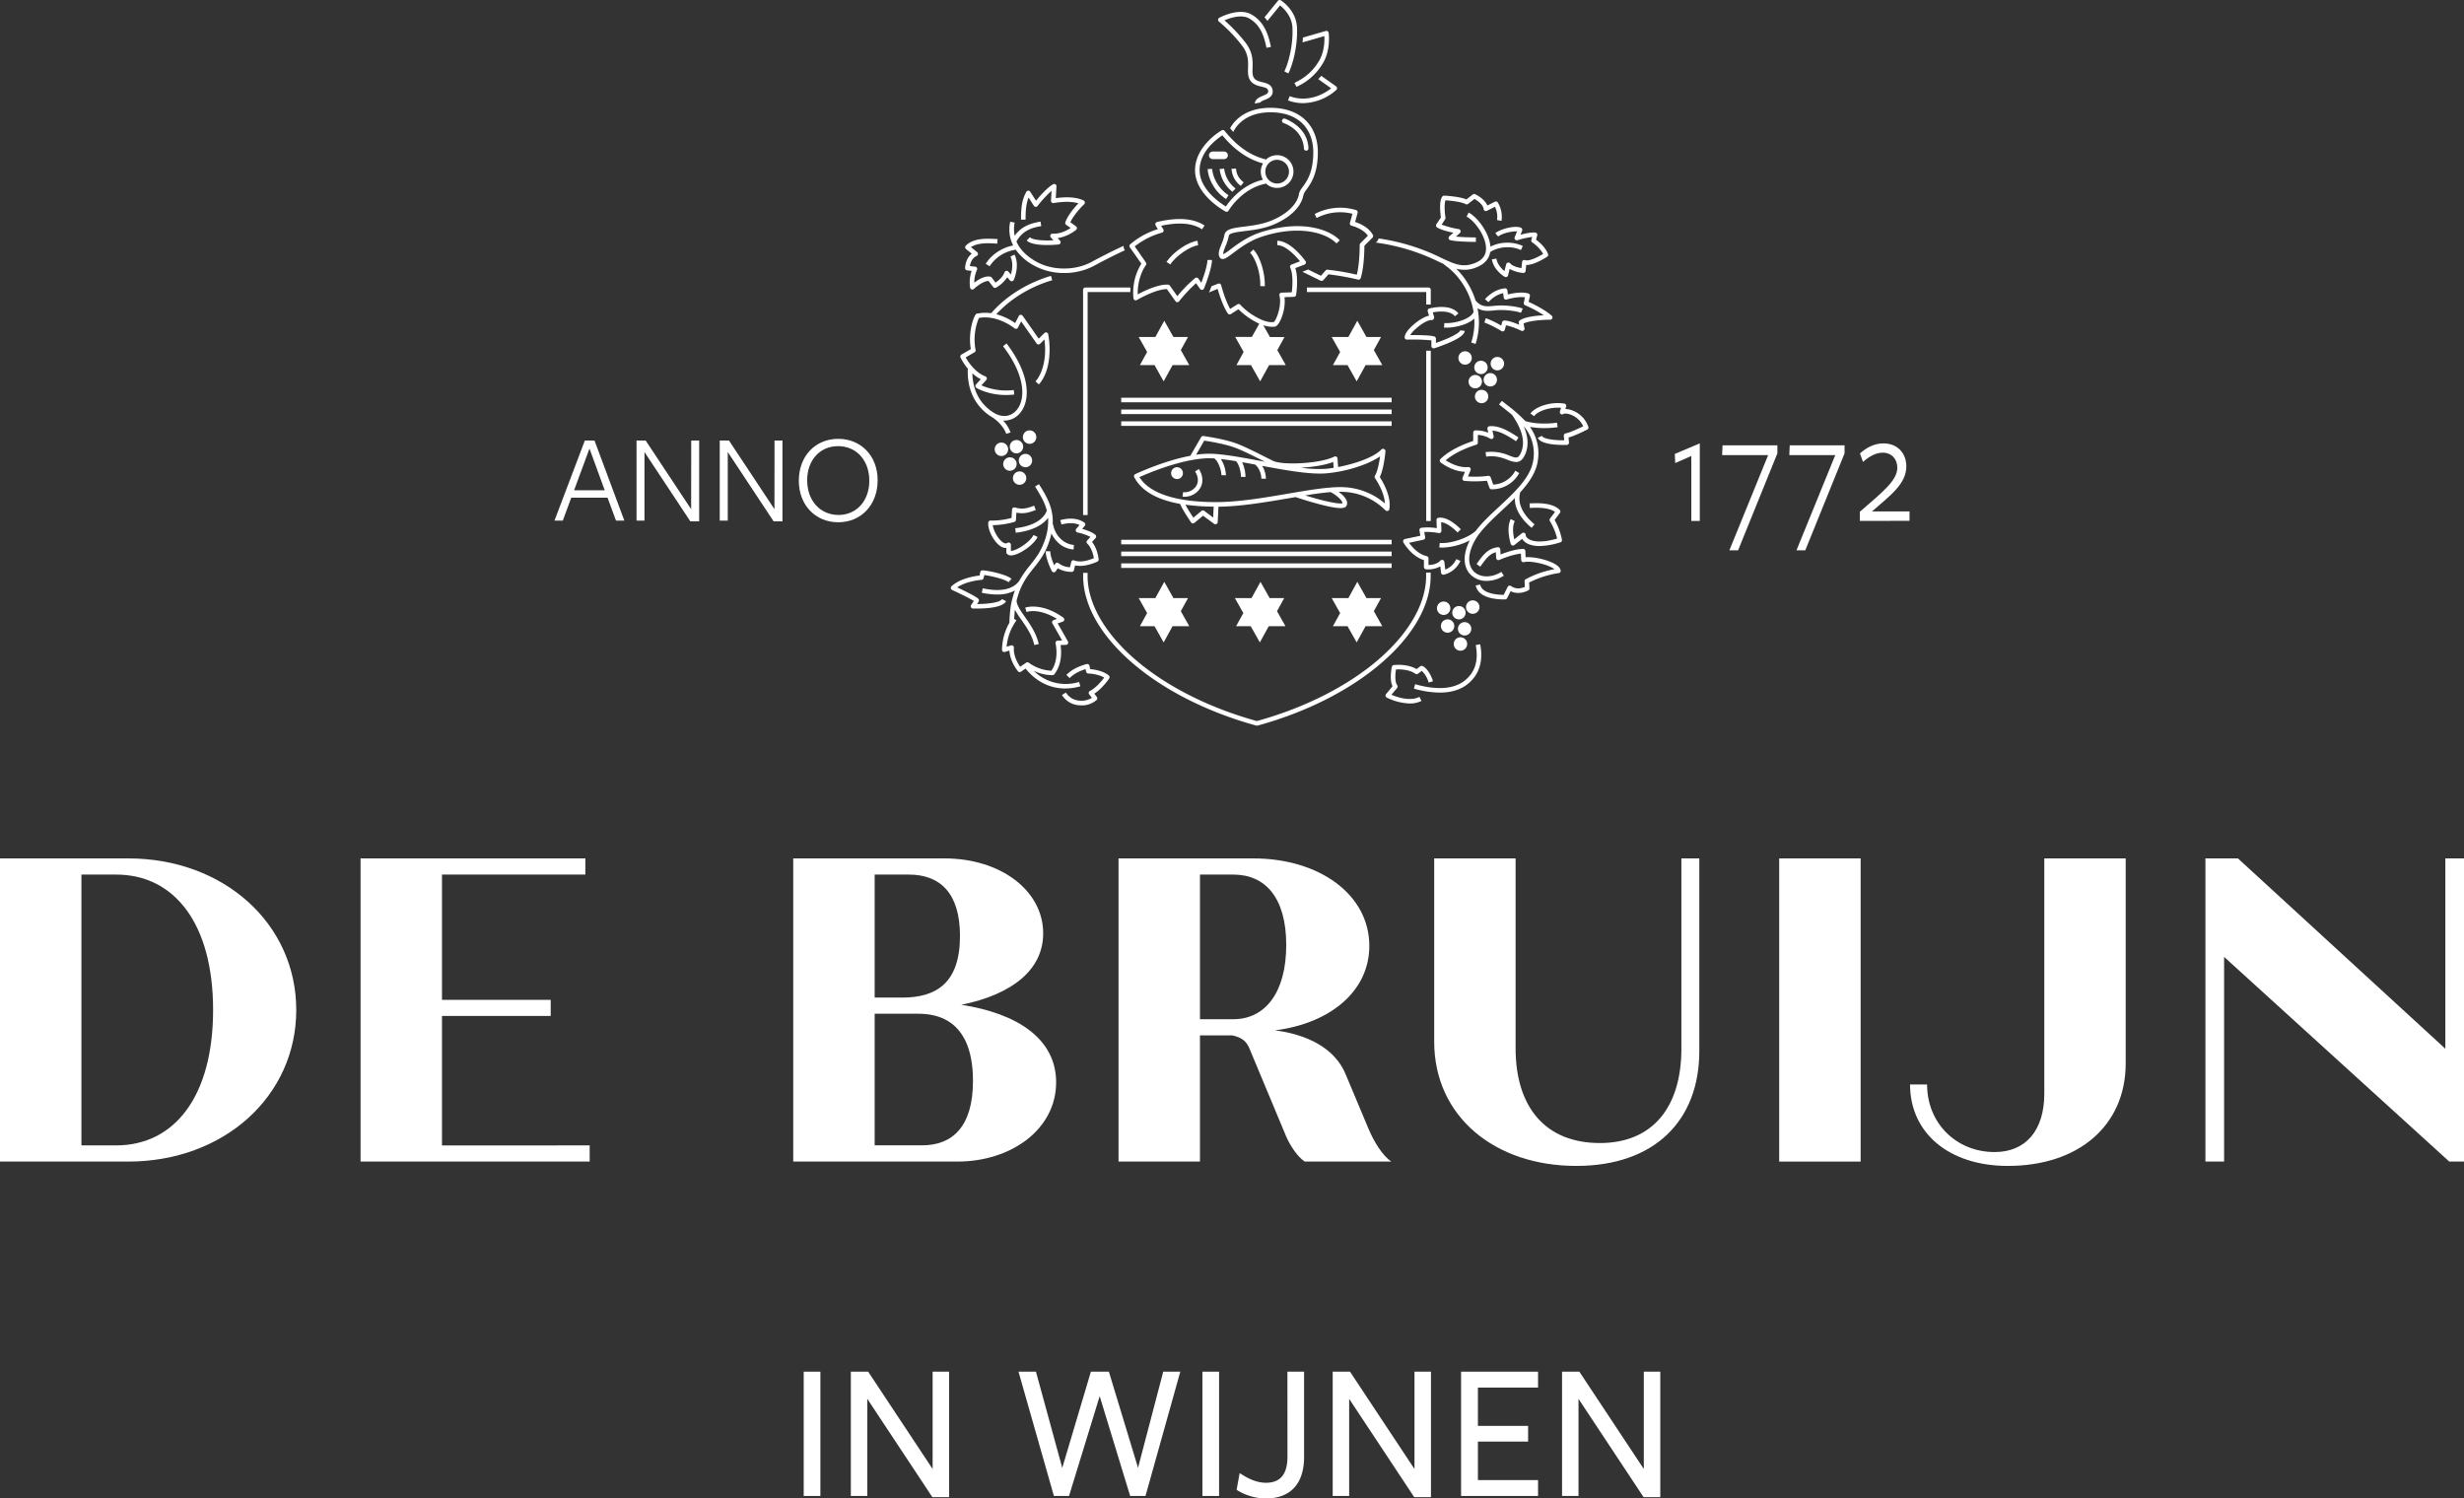 <svg xmlns="http://www.w3.org/2000/svg" viewBox="0 0 1396.77 849.5"><rect x="0" y="0" width="1396.77" height="849.5" fill="#333333" stroke="none"/><defs><style>.cls-1{fill:#fff;}</style></defs><g id="Layer_2" data-name="Layer 2"><g id="Laag_2_kopie" data-name="Laag 2 kopie"><rect class="cls-1" x="455.6" y="777.62" width="9.45" height="70.47"/><polygon class="cls-1" points="528.68 832.8 492.13 777.62 482.32 777.62 482.32 848.09 491.65 848.09 491.65 793.03 528.52 848.74 538.02 848.74 538.02 777.62 528.68 777.62 528.68 832.8"/><polygon class="cls-1" points="645.12 832.12 628.59 777.62 618.4 777.62 602.16 832.16 587.25 777.62 577.36 777.62 597.16 847.14 597.43 848.09 606 848.09 623.38 791.51 640.66 848.09 649.35 848.09 669.08 777.62 659.41 777.62 645.12 832.12"/><rect class="cls-1" x="681.61" y="777.62" width="9.45" height="70.47"/><path class="cls-1" d="M729.83,825.72c0,10-4,14.88-12.16,14.88-4.21,0-8.44-1.42-13.31-4.47l-1.64-1L701,844.6l.75.47a31.45,31.45,0,0,0,15.78,4.43c14,0,21.72-8.37,21.72-23.56V777.62h-9.45Z"/><polygon class="cls-1" points="801.83 832.8 765.28 777.62 755.47 777.62 755.47 848.09 764.8 848.09 764.8 793.03 801.67 848.74 811.17 848.74 811.17 777.62 801.83 777.62 801.83 832.8"/><polygon class="cls-1" points="828.24 848.09 871.88 848.09 871.88 839.08 837.79 839.08 837.79 817.25 866.24 817.25 866.24 808.35 837.79 808.35 837.79 786.63 871.88 786.63 871.88 777.62 828.24 777.62 828.24 848.09"/><polygon class="cls-1" points="931.83 777.62 931.83 832.8 895.29 777.62 885.48 777.62 885.48 848.09 894.81 848.09 894.81 793.03 931.68 848.74 941.17 848.74 941.17 777.62 931.83 777.62"/><path class="cls-1" d="M353.92,295.13h-4.73l-4.79-13H323.84l-4.8,13h-4.72l17.22-45.4H337Zm-19.76-40.82-8.72,23.61H342.8Z"/><path class="cls-1" d="M391.83,249.73h4.51v45.84h-5l-26-39.3v38.86h-4.51v-45.4H366l25.79,38.94Z"/><path class="cls-1" d="M439.05,249.73h4.5v45.84h-5l-26-39.3v38.86H408v-45.4h5.23l25.79,38.94Z"/><path class="cls-1" d="M475.14,296.08c-12.64,0-22.31-9.52-22.31-23.54s9.37-23.76,22.38-23.76c12.64,0,22.3,9.45,22.3,23.47S488.14,296.08,475.14,296.08Zm-.07-43.16c-10.17,0-17.51,7.85-17.51,19.33,0,11.7,7.48,19.69,17.79,19.69,10.1,0,17.44-7.92,17.44-19.4C492.79,260.84,485.38,252.92,475.07,252.92Z"/><path class="cls-1" d="M958.76,258.51l-9.13,4-.23-5.17,14.16-6v44h-4.8Z"/><path class="cls-1" d="M976.22,258l.24-5.53h31.09V257l-22.28,55h-4.95l22-54Z"/><path class="cls-1" d="M1014.31,258l.24-5.53h31.08V257l-22.27,55h-5l22-54Z"/><path class="cls-1" d="M1054.28,295.3v-5.16c13.06-11.33,21.25-17.76,21.25-25,0-4.8-3.15-8.52-8.27-8.52-3.93,0-7.71,2.17-11.17,5.25l-1.74-4.8c3.71-3.35,8.11-5.71,13.38-5.71,7.64,0,12.91,5.35,12.91,13,0,9.88-8.81,16.31-19.44,25.56h21.25v5.34Z"/><path class="cls-1" d="M818.67,149.78l-.13.21c8.05,5.29,15,15.31,16.79,26.89-1.86,4.22-11.21,6.69-16.57,6.25l-.21,2.57c.44,0,.91.05,1.42.05,4.69,0,12-1.59,15.76-5.15A37,37,0,0,1,834,194.19l2.45.8a39.84,39.84,0,0,0,1.1-20.25c3,1.84,6.17,1.55,9.42,1.25a36.92,36.92,0,0,1,4.77-.23c7.1.25,10.42,1.55,10.45,1.56l1-2.39c-.14-.06-3.7-1.48-11.32-1.75a39.55,39.55,0,0,0-5.11.24c-4.14.39-7.16.67-10.31-3.07a44.2,44.2,0,0,0-10.9-18,17.68,17.68,0,0,0,12.36-1.22c3.87-1.72,6.19-4.54,6.83-8.21,3.34-2.37,10.79-4.24,17.42-1.15l1.09-2.33a21.59,21.59,0,0,0-18.37.38c-.55-7.94-7.64-17-12.38-19.31l-1.12,2.32c4.41,2.14,11.08,11.12,11,18.14,0,3.58-1.9,6.21-5.48,7.81C829.55,152,825.1,150,817,146.18a117.72,117.72,0,0,0-35.49-11,4.56,4.56,0,0,1-1.2,2l-.34.35a115.69,115.69,0,0,1,35.94,11Z"/><path class="cls-1" d="M740.43,85.42h.05a1.29,1.29,0,0,0,1.24-1.34c-.42-11-10.25-15.62-13.25-16.78a1.29,1.29,0,1,0-.93,2.41c10.12,3.89,11.49,11.41,11.6,14.47A1.3,1.3,0,0,0,740.43,85.42Z"/><path class="cls-1" d="M567.68,250.9a3.81,3.81,0,1,0,3.81,3.81A3.81,3.81,0,0,0,567.68,250.9Z"/><circle class="cls-1" cx="576.21" cy="253.23" r="3.8"/><path class="cls-1" d="M583.66,244a3.81,3.81,0,1,0,3.8,3.8A3.8,3.8,0,0,0,583.66,244Z"/><circle class="cls-1" cx="581.31" cy="261.1" r="3.8"/><path class="cls-1" d="M568.69,263.06a3.81,3.81,0,1,0,3.8-3.8A3.81,3.81,0,0,0,568.69,263.06Z"/><circle class="cls-1" cx="577.98" cy="271.04" r="3.8"/><circle class="cls-1" cx="830.52" cy="202.93" r="3.8"/><circle class="cls-1" cx="839.51" cy="208.29" r="3.8"/><path class="cls-1" d="M852.62,206.17a3.81,3.81,0,1,0-3.81,3.8A3.81,3.81,0,0,0,852.62,206.17Z"/><circle class="cls-1" cx="844.81" cy="215.3" r="3.8"/><path class="cls-1" d="M832.49,216.36a3.8,3.8,0,1,0,3.8-3.8A3.81,3.81,0,0,0,832.49,216.36Z"/><circle class="cls-1" cx="839.87" cy="224.79" r="3.8"/><path class="cls-1" d="M818.37,348.62a3.8,3.8,0,1,0-3.8-3.8A3.8,3.8,0,0,0,818.37,348.62Z"/><circle class="cls-1" cx="827.03" cy="347.35" r="3.8"/><path class="cls-1" d="M838.67,344.17a3.81,3.81,0,1,0-3.8,3.81A3.81,3.81,0,0,0,838.67,344.17Z"/><circle class="cls-1" cx="830.25" cy="356.48" r="3.8"/><circle class="cls-1" cx="820.6" cy="354.9" r="3.8"/><path class="cls-1" d="M827.89,368.9a3.81,3.81,0,1,0-3.81-3.8A3.81,3.81,0,0,0,827.89,368.9Z"/><path class="cls-1" d="M661.24,148.49l2.14,1.43c3.27-4.89,11.09-10.28,15.79-10.86l-.32-2.56C673.36,137.18,665,142.9,661.24,148.49Z"/><path class="cls-1" d="M717,162.28c.24-6.66-2.32-16.63-6.53-20.84l-1.83,1.82c3,3,6.06,11.46,5.78,18.93Z"/><path class="cls-1" d="M583.08,112l3,4.69a1.32,1.32,0,0,0,1,.59,1.28,1.28,0,0,0,1.07-.51,65.45,65.45,0,0,1,7.95-8.6l-.32,5.62a1.29,1.29,0,0,0,1.55,1.33c.09,0,8.25-1.64,14,.15-2.07,2.15-5.83,6.43-7.42,10.68a1.29,1.29,0,0,0,.46,1.51l2.55,1.8c-2,1.33-6,3.49-10.23,3.2a1.29,1.29,0,0,0-1,2.16l1.49,1.6c-5.05.28-11.59,0-13.36-1.73L582,136.33c2.1,2.11,7.32,2.58,11.64,2.58,3.15,0,5.82-.25,6.44-.32a1.28,1.28,0,0,0,.81-2.16L599.52,135a22.72,22.72,0,0,0,10.5-4.7,1.26,1.26,0,0,0,.46-1,1.29,1.29,0,0,0-.55-1L606.75,126c2.3-5,7.76-10.14,7.81-10.2a1.29,1.29,0,0,0,.4-1.13,1.3,1.3,0,0,0-.7-1c-5-2.51-12.48-1.81-15.76-1.33l.38-6.67a1.28,1.28,0,0,0-1.91-1.2c-3.36,1.86-7.66,6.85-9.68,9.33L584,108.69a1.28,1.28,0,0,0-1.12-.6,1.3,1.3,0,0,0-1.09.67c-2.52,4.54-3,9-3,15.77h2.58C581.37,119.27,581.67,115.49,583.08,112Z"/><path class="cls-1" d="M548.62,209c-.64,16.16,8.09,24,13.42,27.3h0c3.84,2.31,7.2,6.2,8.36,9.67l2.44-.81a19.16,19.16,0,0,0-4.17-6.72l.6,0a11.57,11.57,0,0,0,8.68-3.94c3.32-3.7,4.69-9.3,3.84-15.79-1-7.42-4.85-15.71-11.2-24l-2,1.57c12.82,16.68,13,30.33,7.48,36.46-3.24,3.6-8.09,4.1-12.65,1.3-5.54-3.4-11.9-10-12.21-22.41a21.61,21.61,0,0,0,4.76,3.36l-2.7,2.95a1.3,1.3,0,0,0,.28,2c.31.19,6.7,4,16.78,4a39.63,39.63,0,0,0,4.63-.27l-.29-2.56a35.45,35.45,0,0,1-18.35-2.65l2.75-3a1.3,1.3,0,0,0,.31-1.16,1.31,1.31,0,0,0-.79-.91c-6-2.35-9.83-8.36-11.17-10.78l5-2.88a1.28,1.28,0,0,0,.61-1.36,31.33,31.33,0,0,1,1.9-18.11c10.44-2,20.06,5.78,20.16,5.86a1.35,1.35,0,0,0,1.08.27,1.31,1.31,0,0,0,.89-.68l1.8-3.49c3.7,5.22,8.72,12.43,8.77,12.51a1.28,1.28,0,0,0,.95.55,1.29,1.29,0,0,0,1-.37l2.48-2.48c1.54,11.55-1.66,20-5.06,23.79l1.92,1.71c6.45-7.25,6.88-19.85,5.28-28.43a1.28,1.28,0,0,0-.89-1,1.27,1.27,0,0,0-1.29.32L588.81,192c-1.86-2.68-6.26-9-9.13-13a1.28,1.28,0,0,0-1.15-.54,1.29,1.29,0,0,0-1,.69l-2.08,4a33.94,33.94,0,0,0-10.65-5c11.77-12.91,27.1-18,31.68-19.26l-.69-2.48c-4.89,1.36-21.56,6.88-33.92,21.15a22.34,22.34,0,0,0-7.54.17,1.32,1.32,0,0,0-1,.3c-1.11.88-4.72,9.58-3,19.9L545,201a1.29,1.29,0,0,0-.52,1.65A30.68,30.68,0,0,0,548.62,209Z"/><path class="cls-1" d="M547.56,141.16l3.29,2.63c-1.51,1.2-3.45,3.6-3.77,8.1a1.29,1.29,0,0,0,1.14,1.38l2.58.28a19.88,19.88,0,0,0-.87,9.54,1.29,1.29,0,0,0,.87,1,1.39,1.39,0,0,0,.4.06,1.29,1.29,0,0,0,.9-.36c1.33-1.28,5.56-4.68,8.33-4.47L563,162.7a1.29,1.29,0,0,0,1.65.36,18.68,18.68,0,0,0,6.33-5.88l1.54,1.8a1.29,1.29,0,0,0,2.15-.29c.15-.32,3.53-7.72.48-14.34l-2.35,1.08c1.7,3.67.94,7.81.24,10.19l-1.4-1.63a1.27,1.27,0,0,0-1.23-.43,1.3,1.3,0,0,0-1,.86c-.9,2.69-3.63,4.81-5.08,5.79l-2.13-2.84a1.32,1.32,0,0,0-.74-.49c-3.14-.73-6.9,1.63-9.17,3.39a17.68,17.68,0,0,1,1.51-7.23,1.3,1.3,0,0,0,0-1.2,1.26,1.26,0,0,0-1-.66l-3-.33c.76-4.57,3.6-5.64,3.72-5.69a1.29,1.29,0,0,0,.39-2.23l-3.5-2.8c3.69-2.55,9.58-2.39,14.91-2l.19-2.57c-6.49-.46-13.76-.6-18,3.69a1.3,1.3,0,0,0,.11,1.92Z"/><path class="cls-1" d="M558.78,149.58l2.2,1.35a21.27,21.27,0,0,1,14.64-9.34l0-.27a30.32,30.32,0,0,0,10,8.94,35.32,35.32,0,0,0,17.64,4.51,35.68,35.68,0,0,0,16.76-4c4-2.18,10.13-5.37,16.11-8.18l1.48-.69a4.79,4.79,0,0,1-.68-2.53l-1.9.88c-6,2.84-12.16,6-16.23,8.24-9.54,5.13-22.64,5-31.88-.45-5.9-3.45-9.12-7.34-10.72-11.14,3.61-6.46,9.14-7.9,14.07-8.72l-.42-2.54c-5.34.89-10.74,2.53-14.66,8a18.79,18.79,0,0,1,0-7.45l-2.53-.5a20.18,20.18,0,0,0,1.67,13.47C569.87,139.93,562.76,143.09,558.78,149.58Z"/><path class="cls-1" d="M603.86,390.31a31.38,31.38,0,0,0,8.55-1.23l-.7-2.48A25.72,25.72,0,0,1,586,380.29a25.08,25.08,0,0,0,9.9,2.47,3.82,3.82,0,0,0,1.38-.17,1.32,1.32,0,0,0,.66-.7c4.27-5.76,3.74-13.05,3.25-16.2l3.11-.11a1.29,1.29,0,0,0,1.08-1.92c-1.75-3.14-4.49-7.93-5.81-10.24l2.89-1a1.29,1.29,0,0,0,.32-2.26c-8.72-6.31-16.88-7.08-21.61-5.7l.72,2.48c5.5-1.61,12.32.87,17.28,3.92l-1.92.68a1.28,1.28,0,0,0-.77.77,1.3,1.3,0,0,0,.09,1.09c0,.06,3.15,5.5,5.52,9.7l-2.5.09a1.3,1.3,0,0,0-1,.51,1.35,1.35,0,0,0-.22,1.1c0,.09,2.2,9-2.41,15.45a23.72,23.72,0,0,1-12.78-4.56,1.29,1.29,0,0,0-1.49,0L578.3,378c-1.29-1.84-3.88-6.18-3.56-10.79a1.28,1.28,0,0,0-.48-1.1,1.26,1.26,0,0,0-1.18-.22l-2.47.76a30,30,0,0,1,5.57-14.91l-1.27-.94c.09-1.66.22-3.55.39-5.11a62.34,62.34,0,0,0,3.61,5.57c2.91,4.17,6.21,8.89,7.4,14.42l2.52-.55c-1.3-6-4.76-11-7.8-15.34-2.48-3.55-4.62-6.63-4.77-9.18,2.27-9.23,5.92-13.81,9.75-18.63,3-3.73,6.06-7.59,8.29-13.68a46,46,0,0,0,1.73-5.86,18.28,18.28,0,0,0,3,4.41,14.21,14.21,0,0,0,9.57,4.66l.16-2.58c-4.67-.29-10.36-4.09-11.83-11.73l-.19,0c.5-8.72-3-15.24-7.8-22.73l-2.18,1.38c3,4.77,5.49,9,6.67,13.61-1.23,3.3-5.21,8.51-17.92,10l.3,2.56c8.7-1,15-4,18.32-8.45a32.14,32.14,0,0,1-2.28,13.83c-2.09,5.7-4.9,9.23-7.88,13a57.45,57.45,0,0,0-6.31,9.11l-.05,0c-2,2.73-7.39,6.89-20.51,4l-.56,2.52a40.66,40.66,0,0,0,8.71,1,20.82,20.82,0,0,0,10.07-2.25,54.25,54.25,0,0,0-2.31,8.52,82.23,82.23,0,0,0-.8,9.73h0A31.8,31.8,0,0,0,568,368.4a1.29,1.29,0,0,0,1.67,1.2l2.54-.78c.37,6.32,4.67,11.49,4.87,11.73a1.27,1.27,0,0,0,1.71.23l2.58-1.77C587.28,386.4,595.2,390.31,603.86,390.31Z"/><path class="cls-1" d="M814.63,128.92c2,1.36,6.4,2.43,9.25,3l-2.29,2a1.29,1.29,0,0,0,.54,2.22c3.89,1,14.08,1,14.51,1V134.6c-.08,0-6.86,0-11.31-.49l2.23-2a1.29,1.29,0,0,0-.65-2.23,53.07,53.07,0,0,1-9.7-2.52l2-3.07a1.22,1.22,0,0,0,.2-.93c-.46-2.79-.82-7.6,0-9.81,3,.21,9.1.86,11.37,2.15a1.29,1.29,0,0,0,1.43-.1l3.61-2.81c1.8,1,4.92,3.2,5.2,5.72a1.3,1.3,0,0,0,.67,1,1.28,1.28,0,0,0,1.19,0l4.57-2.28a12.66,12.66,0,0,1,1.16,7.52l2.54.47a15.44,15.44,0,0,0-2.09-10.42,1.29,1.29,0,0,0-1.65-.44l-4.27,2.14c-1.61-3.92-6.68-6.3-6.92-6.41a1.28,1.28,0,0,0-1.34.15l-3.62,2.82c-3.88-1.66-11.63-2.1-12.56-2.14a1.29,1.29,0,0,0-1.14.57c-1,1.43-1.33,3.89-1.16,7.52.09,1.83.3,3.46.41,4.26l-2.56,3.84A1.28,1.28,0,0,0,814.63,128.92Z"/><path class="cls-1" d="M849.25,134.08c2.87-2.15,8.19-3,10.72-2.93l-1.33,3.32a1.29,1.29,0,0,0,.25,1.35,1.3,1.3,0,0,0,1.33.36,47.53,47.53,0,0,1,8.33-1.86l-.48,1.69a1.28,1.28,0,0,0,.54,1.44,20.17,20.17,0,0,1,6.16,6.48c-3.2,2-8.13,4.32-10.22,3.54a1.26,1.26,0,0,0-1.13.11,1.3,1.3,0,0,0-.61,1l-.34,3.42c-2-.32-5.06-1.11-6.38-2.69a1.26,1.26,0,0,0-1.27-.43,1.27,1.27,0,0,0-1,.94l-1,3.85c-1.59-1.3-4-3.75-4.56-7.06l-2.55.42c1,6.21,7,9.75,7.25,9.9a1.37,1.37,0,0,0,.65.17,1.24,1.24,0,0,0,.5-.1,1.26,1.26,0,0,0,.75-.87l.92-3.68a18.94,18.94,0,0,0,7.68,2.28,1.29,1.29,0,0,0,1.38-1.16l.33-3.36c4.45.15,11.06-4.14,11.88-4.68a1.29,1.29,0,0,0,.48-1.56c-1.58-4-5.19-6.92-6.8-8.1l.69-2.42a1.29,1.29,0,0,0-.15-1,1.26,1.26,0,0,0-.88-.58c-2-.34-5.86.52-8.45,1.2l.92-2.29a1.29,1.29,0,0,0-.62-1.63c-3-1.52-11.29.47-14.61,3Z"/><path class="cls-1" d="M867.25,167.89a1.29,1.29,0,0,0-.89-1.52c-3.78-1.13-9-.09-11.58.55l-.29-2.31a1.29,1.29,0,0,0-1.38-1.13c-6.63.51-11.12,5.92-11.31,6.15l2,1.64c0-.05,3.43-4.11,8.3-5.05l.31,2.49a1.3,1.3,0,0,0,.59.93,1.25,1.25,0,0,0,1.08.14c.06,0,6.07-1.86,10.38-1.2l-.66,3a1.29,1.29,0,0,0,.75,1.47,70.57,70.57,0,0,1,10.59,5.67c-4.24.22-10.9.9-13.7,3a1.29,1.29,0,0,0-.49,1.29l.22,1.09c-2.4-1-6.08-2.4-8.42-2.4a1.3,1.3,0,0,0-1.25,1l-.5,1.9a51.65,51.65,0,0,0-8.73-4.21l-.82,2.45a57.87,57.87,0,0,1,9.67,4.84,1.25,1.25,0,0,0,.68.19,1.27,1.27,0,0,0,.47-.09,1.31,1.31,0,0,0,.78-.87l.66-2.5a39.94,39.94,0,0,1,8.65,3.1,1.3,1.3,0,0,0,1.83-1.42l-.54-2.67c3.43-1.77,11.93-2.17,15.13-2.18a1.28,1.28,0,0,0,.86-2.24c-4-3.56-10.59-6.72-13.1-7.85Z"/><path class="cls-1" d="M824.74,179.29l2-1.59c-4.3-5.53-14.48-3.32-16.48-2.82a1.23,1.23,0,0,0-.8.61,1.27,1.27,0,0,0-.12,1l.74,2.48c-2.83.55-6.45,3-9,5.26-1.79,1.58-4.8,4.59-4.82,7a1.32,1.32,0,0,0,.38.93,1.27,1.27,0,0,0,.93.37,111.3,111.3,0,0,1,13.84.43v3.26a1.3,1.3,0,0,0,.52,1,1.36,1.36,0,0,0,.77.25,1.21,1.21,0,0,0,.38-.06c.17,0,4.08-1.29,8.11-3,7.74-3.3,8.94-5.38,9.12-6.82l-2.56-.32c-.18,1.47-6.43,4.67-13.76,7.14V192a1.28,1.28,0,0,0-.81-1.2c-2.05-.82-9.9-.86-13.8-.83a18,18,0,0,1,3.41-3.78c3.57-3.16,7.14-4.88,8.52-4.72a1.46,1.46,0,0,0,1.51-.83,1.83,1.83,0,0,0-.08-1.7l-.54-1.84C816.23,176.32,822.27,176.12,824.74,179.29Z"/><path class="cls-1" d="M836.56,365.71c1.65,8.83-.37,15.39-6.17,20.06-7.66,6.18-19.56,4.57-28.19,2.13l-.7,2.48a54.42,54.42,0,0,0,14.65,2.26c6.48,0,11.84-1.63,15.86-4.86,6.51-5.25,8.9-12.83,7.08-22.54Z"/><path class="cls-1" d="M868.24,299.25l1.65-2c-4.9-4.09-10.18-10.5-8.12-18.15,5.1-5.58,9.1-11.49,10-18.09A25.83,25.83,0,0,0,867.29,242a45.38,45.38,0,0,0,8.19.7,53.92,53.92,0,0,0,7.5-.52l-.37-2.56c-6.41.92-13.62.53-18-.94a77,77,0,0,0-9.85-8.74c-1.19-.94-2.31-1.82-3.36-2.69l-1.65,2c1.08.9,2.21,1.79,3.42,2.74s2.62,2.07,3.93,3.16h0c5.94,8.48,7.65,15.7,5.09,21.46-1.59,3.58-2.74,3.15-6.54,1.71a25.44,25.44,0,0,0-13.52-2l.35,2.55c5.41-.75,9.21.69,12.26,1.85a14.1,14.1,0,0,0,4.68,1.21c1.92,0,3.67-1,5.13-4.28,2.07-4.66,1.8-10-.78-16a23.52,23.52,0,0,1,5.42,19.09c-.81,6-4.62,11.54-9.5,16.85l-.15-.05c0,.11-.06.21-.1.32-3,3.2-6.32,6.31-9.62,9.39-5,4.61-9.71,9-13.21,13.65-4.13,4-14.3,7.51-20.45,6.89l-.26,2.57a17.47,17.47,0,0,0,1.79.08,36.33,36.33,0,0,0,15.48-4.09c-5.87,11.81-1.37,17.78.86,19.81a12.78,12.78,0,0,0,8.73,3.16,18.31,18.31,0,0,0,9.7-2.94l-1.38-2.18c-5.33,3.39-11.63,3.41-15.31.06-1.82-1.66-5.46-6.63-.13-17.08a31.53,31.53,0,0,1,2.89-4.56c.17-.16.33-.33.48-.5l-.06,0c3.35-4.31,7.89-8.54,12.62-12.94,2.41-2.24,4.83-4.49,7.13-6.8C858.61,288.13,861.84,293.91,868.24,299.25Z"/><path class="cls-1" d="M900.34,241.84a15.25,15.25,0,0,0-10.25-9.56,10.59,10.59,0,0,0-2.7-.39l.43-1.43a1.33,1.33,0,0,0-.14-1.05,1.31,1.31,0,0,0-.89-.59c-8-1.33-16.54,1.89-19.24,5.6l2.09,1.52c2.26-3.12,9.36-5.25,15.27-4.76l-.63,2.09a1.29,1.29,0,0,0,2.06,1.37c.23-.16,1.51-.39,3.6.28a12.6,12.6,0,0,1,7.54,6.75c-2.71,1.33-7.69,3.63-9.9,4a1.29,1.29,0,0,0-1.1,1.39l.23,2.54c-5.7.09-11.83-.79-12.7-2.52l-2.31,1.15c1.74,3.48,9.82,4,14.15,4,1,0,1.87,0,2.33,0a1.28,1.28,0,0,0,.91-.44,1.32,1.32,0,0,0,.32-1l-.26-2.77c3.84-1,10.27-4.33,10.57-4.48A1.29,1.29,0,0,0,900.34,241.84Z"/><path class="cls-1" d="M860.79,248c-6.27-4.18-11.47-6.86-16.47-6.36a1.26,1.26,0,0,0-.9.52,1.28,1.28,0,0,0-.23,1l.43,2.14a19.63,19.63,0,0,0-7.21-1.32,1.29,1.29,0,0,0-1.29,1.29V250c-3,1-12.68,4.35-18.56,10.23a1.27,1.27,0,0,0-.38,1,1.29,1.29,0,0,0,.49.93c.28.23,6.42,5.07,13.77,5.31l-1.38,3.38a1.27,1.27,0,0,0,.09,1.15,1.3,1.3,0,0,0,1,.62,68.67,68.67,0,0,0,12.74-.09l1.42,4a1.3,1.3,0,0,0,1.12.85,5.32,5.32,0,0,0,.6,0,17.54,17.54,0,0,0,15.17-9.18L859,266.84a15,15,0,0,1-12.53,7.89L845,270.6a1.29,1.29,0,0,0-1.43-.83,57.5,57.5,0,0,1-11.41.34l1.46-3.55a1.3,1.3,0,0,0-1.31-1.78c-5.37.49-10.48-2.34-12.76-3.82,6.59-5.74,17.13-8.77,17.25-8.8a1.3,1.3,0,0,0,.94-1.24v-4.35a14.86,14.86,0,0,1,6.95,2.09,1.29,1.29,0,0,0,2-1.31l-.64-3.22c4.15.22,8.84,3,13.34,6Z"/><path class="cls-1" d="M881.27,294.78l3-4a1.29,1.29,0,0,0-.12-1.69c-3-3.05-8.64-4.25-17.09-3.69l.17,2.58c6.78-.46,11.56.29,14.25,2.22l-2.82,3.76a1.28,1.28,0,0,0-.05,1.48,34.42,34.42,0,0,1,4.08,9.89c-2.42.72-8.44,2.26-12.93,1.39-4.84-.93-4.88-3.31-4.88-3.38a1.29,1.29,0,0,0-2.09-1.09l-4.38,3.51c-.6-2.56-1.33-7.22.29-10.31l-2.28-1.19c-2.83,5.39-.08,13.78,0,14.14a1.32,1.32,0,0,0,.86.83,1.29,1.29,0,0,0,1.17-.23l4.43-3.54c.76,1.4,2.48,3.05,6.36,3.8a18.82,18.82,0,0,0,3.47.3,41.2,41.2,0,0,0,11.87-2.13,1.28,1.28,0,0,0,.84-1.45A36.47,36.47,0,0,0,881.27,294.78Z"/><path class="cls-1" d="M808.32,322.73a14,14,0,0,0,8.15-1.66l.43,3.61a1.25,1.25,0,0,0,.53.89,1.27,1.27,0,0,0,.75.25,1,1,0,0,0,.25,0,14,14,0,0,0,9.45-7.84l-2.36-1a11.29,11.29,0,0,1-6.24,5.93l-.53-4.38a1.29,1.29,0,0,0-2.22-.73c-2,2.14-5.11,2.47-6.76,2.49v-3.74a1.3,1.3,0,0,0-1-1.26c-4.82-1.08-8.38-5.29-10-7.58l8.1-1.73a1.3,1.3,0,0,0,1-1.48l-.49-2.93a38.35,38.35,0,0,1,8.2.63,1.31,1.31,0,0,0,1.08-.29,1.28,1.28,0,0,0,.45-1l-.18-4.86c2.51.23,5.77,2.25,9.34,5.82l1.83-1.82c-4.81-4.8-9.2-7.06-12.71-6.52a1.28,1.28,0,0,0-1.09,1.33l.18,4.57a30.5,30.5,0,0,0-8.83-.21,1.3,1.3,0,0,0-1,1.48l.51,3-8.74,1.88a1.27,1.27,0,0,0-.9.72,1.3,1.3,0,0,0,0,1.17c.18.33,4.47,7.86,11.67,10.06v4A1.29,1.29,0,0,0,808.32,322.73Z"/><path class="cls-1" d="M881.33,319.68c-4.35-2.47-12.09-4.15-16.49-3.76l-.16-3.52a1.31,1.31,0,0,0-1.34-1.23c-4.62.18-10,2.09-12.72,3.17l-.15-2.89a1.25,1.25,0,0,0-.46-.93,1.3,1.3,0,0,0-1-.29c-5.59.73-8.22,4.34-11.27,8.52l-.73,1,2.08,1.53.73-1c2.61-3.57,4.57-6.26,8.14-7.21l.17,3.25a1.28,1.28,0,0,0,1.82,1.11c.07,0,6.6-3,12.2-3.58l.18,3.65a1.28,1.28,0,0,0,1.64,1.18c2.87-.83,11.5.66,16.08,3.26a8.87,8.87,0,0,1,1.15.75,53.79,53.79,0,0,0-16.35,5.71,1.28,1.28,0,0,0-.63,1.18l.19,3.16a10.77,10.77,0,0,1-2.26.66,7,7,0,0,1-5.58-1.14,1.28,1.28,0,0,0-1.92.46l-2.25,4.5c-2.75,0-12.3-.41-13.32-5.82l-2.53.48c1.37,7.33,12.16,7.93,15.65,7.93.59,0,1,0,1.07,0a1.28,1.28,0,0,0,1.08-.71l2-3.95c4.77,2.44,9.82-.35,10-.48a1.27,1.27,0,0,0,.65-1.19l-.19-3.23a55.09,55.09,0,0,1,16.86-5.37,1.28,1.28,0,0,0,1-1.6C884.41,322,883.29,320.79,881.33,319.68Z"/><path class="cls-1" d="M575,295.9a1.28,1.28,0,0,0,.91-1.15l.26-4.14c4.42.9,7.3-.14,10.85-1.43l.12-.05-.88-2.42-.12,0c-3.78,1.38-6.29,2.29-10.8,1a1.28,1.28,0,0,0-1.64,1.16l-.3,4.76a42.16,42.16,0,0,1-11.83,1.48,1.31,1.31,0,0,0-1.36,1.16c-.42,4.22,3.38,11.32,7.26,13.58a5.19,5.19,0,0,0,3,.78v2.46a1.3,1.3,0,0,0,.33.86,3,3,0,0,0,2.35.92,5.12,5.12,0,0,0,.85-.07c4.25-.61,12-5.86,14.19-10.39l-2.33-1.11c-1.63,3.42-7.91,7.87-11.59,8.82a4.3,4.3,0,0,1-1.22.17v-3.46a1.29,1.29,0,0,0-2-1.05c-.25.17-.9.63-2.27-.16-2.67-1.55-5.57-6.53-6-9.89h.11A48.46,48.46,0,0,0,575,295.9Z"/><path class="cls-1" d="M628.5,382.9c-3.3-2.7-8.35-3.38-10.5-3.55l-.42-1.89a1.3,1.3,0,0,0-1.61-1c-3.27.92-8,2.56-11.47,6.19l1.87,1.78c2.08-2.19,5-3.82,9-5.1l.33,1.49a1.3,1.3,0,0,0,1.24,1c.06,0,5.36.13,9,2.33-1.4,1.86-4.62,5.8-8.08,7.54a1.26,1.26,0,0,0-.68.86,1.27,1.27,0,0,0,.23,1.07l1.56,2a11.36,11.36,0,0,1-7.5,1.53,9.69,9.69,0,0,1-7.24-4.54L602,394a12.25,12.25,0,0,0,9.11,5.77,15.47,15.47,0,0,0,1.92.12,12.61,12.61,0,0,0,8.6-3.06,1.29,1.29,0,0,0,.13-1.72l-1.42-1.86c4.6-2.94,8.29-8.42,8.46-8.67A1.3,1.3,0,0,0,628.5,382.9Z"/><path class="cls-1" d="M788.76,393.87,792,390a1.29,1.29,0,0,0,0-1.6c-1.31-1.7-1.13-6-.65-8.88,7.53-.36,10.82,2.33,10.84,2.35a1.3,1.3,0,0,0,1.63.06l2.14-1.61a14.15,14.15,0,0,1,3.89,6.62l2.48-.73c-1.19-4-3.69-7.66-5.94-8.63a1.29,1.29,0,0,0-1.28.16l-2.1,1.57c-1.67-1-5.76-2.86-12.85-2.3a1.29,1.29,0,0,0-1.16,1c-.17.79-1.47,7.32.4,11l-3.69,4.5a1.31,1.31,0,0,0-.26,1.08,1.28,1.28,0,0,0,.67.88,31.67,31.67,0,0,0,13,3.35,14.81,14.81,0,0,0,6.67-1.44l-1.15-2.31C799.25,397.76,791.86,395.19,788.76,393.87Z"/><path class="cls-1" d="M570.32,340.83,568,339.62c-1,2-8.34,2.8-14.11,2.82l.87-1.36a1.29,1.29,0,0,0-.17-1.61c-1.4-1.4-8.32-4.76-12-6.47,5.47-3.71,13.72-4.26,13.81-4.27a1.27,1.27,0,0,0,1.19-1.07L558,326c3.4.43,11.75,2.32,13.68,4.08l1.73-1.91c-3-2.72-14.22-4.83-16.48-4.83a1.3,1.3,0,0,0-1.28,1.07l-.31,1.86c-2.87.31-11,1.56-15.93,6.08a1.3,1.3,0,0,0,.33,2.13c3.86,1.77,10,4.74,12.3,6.23L550.51,343a1.27,1.27,0,0,0-.06,1.3,1.28,1.28,0,0,0,1.09.69c.48,0,1.3,0,2.34,0C558.73,345,568.36,344.55,570.32,340.83Z"/><path class="cls-1" d="M609,317.73a1.31,1.31,0,0,0-1.08,0,1.27,1.27,0,0,0-.66.85l-.71,3a11.22,11.22,0,0,1-6.43-2.27,1.29,1.29,0,0,0-1-.3,1.26,1.26,0,0,0-.9.56l-.62.94c-.94-2.14-2.23-5.54-2.23-8h-2.57c0,4.52,3.31,11,3.45,11.24a1.27,1.27,0,0,0,1.08.69h.07a1.29,1.29,0,0,0,1.07-.58l1.15-1.72a15.23,15.23,0,0,0,8,2.06,1.29,1.29,0,0,0,1.19-1l.63-2.68c5.51,1.27,12.33-2,12.64-2.14a1.3,1.3,0,0,0,.72-1.33c-.69-5.33-2.59-8.37-3.77-9.79l2-2.18a1.31,1.31,0,0,0,.34-1,1.34,1.34,0,0,0-.46-.91c-2-1.65-5.3-2.74-7.47-3.33l1.47-1.7a1.3,1.3,0,0,0-.24-1.9c-2.38-1.66-6.66-3.24-13.62-1.37l.67,2.49c4.88-1.31,8.14-.72,10.22.27l-1.83,2.14a1.29,1.29,0,0,0,.73,2.11,28.43,28.43,0,0,1,7.28,2.5l-1.83,2a1.36,1.36,0,0,0-.34,1,1.3,1.3,0,0,0,.49.91s2.65,2.23,3.64,8.14C618,317.34,612.63,319.23,609,317.73Z"/><path class="cls-1" d="M720.42,125.18c-5,2-10.65,2.74-15.16,3.3-6.19.77-10.66,1.33-11.19,4.8a24.85,24.85,0,0,1-1.68,5.23c-1.11,2.73-2.16,5.31-1,7.32a2,2,0,0,0,1.34,1,2.28,2.28,0,0,0,.45,0c1.38,0,3-1.25,5.83-3.35,3.87-2.91,9.17-6.9,15.92-9.17,20.31-6.8,36.37-2.85,42.69,3.7l1.86-1.79c-3.75-3.88-10-6.57-17.45-7.58-8.52-1.15-18.17,0-27.91,3.23-7.16,2.39-12.87,6.7-16.66,9.55a30,30,0,0,1-4,2.73c-.2-1.05.56-2.9,1.29-4.7a27.39,27.39,0,0,0,1.84-5.81c.24-1.54,4.47-2.07,9-2.63,4.66-.58,10.46-1.3,15.81-3.47,14.69-6,17.09-14.5,17.47-17a9.09,9.09,0,0,1,1.77-3.1c2.48-3.46,6.24-8.69,6.42-20.51.11-7.56-2.22-14-6.72-18.53-4.69-4.76-11.65-7.28-20.14-7.28-15.26,0-21.19,8.41-22.89,11.6.59.71,1.19,1.41,1.78,2.07l.07,0c.05-.11,4.38-11.12,21-11.12,7.89,0,14,2.19,18.31,6.51,4,4.06,6.07,9.83,6,16.68-.16,11-3.64,15.84-5.94,19-1.11,1.55-2,2.77-2.21,4.21C735.63,114.6,731.09,120.85,720.42,125.18Z"/><path class="cls-1" d="M704,25.75c3.71,4.78,3.59,9,3.48,12.73-.08,2.6-.16,5,1.2,7.07,1.61,2.42,4.29,3.06,6.44,3.58,2.61.62,3.62,1,3.76,2.46.13,1.29-.76,1.79-3,2.71-1.87.77-4.36,1.8-4.58,4.43.94-.22,1.91-.41,2.9-.56a7.16,7.16,0,0,1,2.66-1.49c2.07-.85,4.91-2,4.58-5.34s-3.33-4.15-5.73-4.72c-2-.47-3.85-.92-4.9-2.5-.89-1.34-.84-3.2-.77-5.56.12-4,.27-8.88-4-14.39a92.07,92.07,0,0,0-11.91-12.64c3.1-1.34,9.63-3.59,14-1.07,6.41,3.66,8.5,10.16,9.79,16.64l2.53-.5c-1.35-6.74-3.71-14.2-11-18.38-7.16-4.1-17.84,1.63-18.29,1.88a1.28,1.28,0,0,0-.18,2.14A87.12,87.12,0,0,1,704,25.75Z"/><path class="cls-1" d="M725.64,3.07c2,1.63,6.66,6,7,12.49.49,9.24-2,19.73-4.59,24.92l2.3,1.15c2.74-5.48,5.38-16.53,4.87-26.21S726.45.43,726.1.21a1.29,1.29,0,0,0-1.71.28L716.8,9.8a22.21,22.21,0,0,1,1.65,2.06Z"/><path class="cls-1" d="M747.06,35.59a29.92,29.92,0,0,1-12.21,10.84l-1.08.6L735,49.28l1.07-.59a32.52,32.52,0,0,0,13.1-11.64c5.43-7.9,4.06-18,4-18.43a1.31,1.31,0,0,0-.58-.9,1.29,1.29,0,0,0-1.05-.16l-12.95,3.73c-.05.92-.12,1.83-.21,2.74l12.36-3.56C750.9,23.42,750.76,30.2,747.06,35.59Z"/><path class="cls-1" d="M747.27,44.85l7.33,5.22c-7.11,5.6-16,7.32-23.53,4.45l-.92,2.41a23.88,23.88,0,0,0,8.48,1.54A28.89,28.89,0,0,0,757.49,51a1.3,1.3,0,0,0,.44-1,1.26,1.26,0,0,0-.48-1L749,43C748.42,43.64,747.84,44.27,747.27,44.85Z"/><path class="cls-1" d="M647,149.49a31.08,31.08,0,0,0-4.46,19.6,1.29,1.29,0,0,0,1.94,1c.11-.07,10.44-6.15,17-6.2l4.88,6.9a1.27,1.27,0,0,0,1,.54h0a1.28,1.28,0,0,0,1-.49,88.06,88.06,0,0,1,9.66-10.29l2.26,3.24a1.29,1.29,0,0,0,2.25-.26c.19-.45,4.5-11.2,4.5-16.13h-2.58c0,3.17-2.19,9.53-3.45,12.92l-1.67-2.38a1.3,1.3,0,0,0-.86-.54,1.28,1.28,0,0,0-1,.26,74.31,74.31,0,0,0-10.07,10.25l-4.26-6a1.34,1.34,0,0,0-1-.55c-5.6-.3-13.62,3.6-17.19,5.53a29.93,29.93,0,0,1,2-11.57,21.18,21.18,0,0,1,2.63-5,1.29,1.29,0,0,0,0-1.53l-6.33-9.1a43.62,43.62,0,0,1,15.41-7.78,1.29,1.29,0,0,0,.78-1.91l-1.22-2c10.13-2.19,17.92-1.52,23.18,2l1.43-2.14c-6.18-4.12-15.24-4.78-26.93-2a1.31,1.31,0,0,0-.89.76,1.26,1.26,0,0,0,.09,1.16l1.27,2.12a43.73,43.73,0,0,0-15.71,8.62,1.29,1.29,0,0,0-.19,1.69Z"/><path class="cls-1" d="M686.77,162.26c-.44,1.19-.8,2.1-1,2.56a4.87,4.87,0,0,1-.52,1l5-2.06c.81,2.89,2.87,9.55,5.71,13.9a1.29,1.29,0,0,0,1.77.39l4.29-2.73a43.11,43.11,0,0,0,11.82,8.22L709.65,191h-9.46l4.79,8.51L700.9,207h8.26l5.19,9.2,5.06-9.2h9.46l-4.79-8.51,4.08-7.43h-8.27l-3.75-6.66a15.72,15.72,0,0,0,4.84.85c.29,0,.58,0,.86,0a2.17,2.17,0,0,0,.38,0,2.34,2.34,0,0,0,1.48-.58c2.48-2,5.27-10,4.43-16.21l5.36-.18a1.3,1.3,0,0,0,1.23-1.09c.07-.4,1.48-9.26-.44-15.2l5.2-2a1.28,1.28,0,0,0,.58-1.94c-.33-.48-8.28-11.55-16-11.55V139c4.59,0,10.13,5.73,12.85,9.13l-4.8,1.87a1.23,1.23,0,0,0-.72.71,1.27,1.27,0,0,0,0,1c1.85,4.15,1.21,11.3.88,14l-5.78.2a1.3,1.3,0,0,0-1,.51,1.28,1.28,0,0,0-.21,1.09c1.46,5.79-1.76,13.95-3.21,15.09a1.4,1.4,0,0,0-.29,0c-3.86.39-8.44-2-11.6-4a35.44,35.44,0,0,1-7-5.74,1.29,1.29,0,0,0-1.74-.33l-4.1,2.6c-3-5.29-5.06-13.34-5.09-13.43a1.29,1.29,0,0,0-.65-.83,1.31,1.31,0,0,0-1.06-.06Z"/><path class="cls-1" d="M746.36,123.61a28.48,28.48,0,0,1,20.3-2.4l-1.44,5.18a1.3,1.3,0,0,0,1,1.6c.06,0,6.34,1.5,9.19,5.65l-4.25,4.25a1.3,1.3,0,0,0-.38.93c0,.1.08,10.05-1.64,16.91a136,136,0,0,0-16.62-2.83,1.29,1.29,0,0,0-1.07.44l-2.66,3-7.33-3.58a5.08,5.08,0,0,1-.7.35l-2.34.91,0,.1,10.17,5a1.31,1.31,0,0,0,.57.13,1.28,1.28,0,0,0,1-.44l2.89-3.3a150.92,150.92,0,0,1,16.79,3,1.29,1.29,0,0,0,1.53-.89c1.92-6.39,2.06-15.9,2.07-18.3l4.59-4.59a1.3,1.3,0,0,0,.23-1.52c-2.37-4.44-7.64-6.59-10.09-7.38l1.43-5.15a1.28,1.28,0,0,0-.83-1.57,31,31,0,0,0-23.5,2.21Z"/><path class="cls-1" d="M686.14,113.63a45.29,45.29,0,0,0,8.57,6.29,1.31,1.31,0,0,0,.61.15,1.26,1.26,0,0,0,1.11-.65c.08-.12,7.4-12.58,21-15.27l-.08-.36a9.28,9.28,0,1,0,0-13.06l.09-.39C708.92,88.26,701.3,83,694.2,74.19a1.28,1.28,0,0,0-1.63-.32,37,37,0,0,0-7.53,6c-5,5.1-7.61,10.88-7.61,16.7S680.44,108.3,686.14,113.63Zm37.84-23a6.7,6.7,0,1,1-6.7,6.7A6.7,6.7,0,0,1,724,90.58Zm-37.14-8.9a35.61,35.61,0,0,1,6.08-5c7,8.41,14.57,13.62,23.06,15.91a9.25,9.25,0,0,0-.06,9.25c-11.82,2.76-18.88,12-21,15.19-3.52-2.15-14.88-9.9-14.88-20.51C680,91.34,682.31,86.34,686.84,81.68Z"/><path class="cls-1" d="M687.5,90.21h6.39a2.15,2.15,0,0,0,0-4.3H687.5a2.15,2.15,0,0,0,0,4.3Z"/><path class="cls-1" d="M695,112.84l1.4-2.16c-6.59-4.3-9.15-11.41-9.22-14.88l-2.58,0C684.69,100,687.52,108,695,112.84Z"/><path class="cls-1" d="M691.37,95.84a19.3,19.3,0,0,0,6.7,12.43l.49.47,1.83-1.82-.56-.53a16.72,16.72,0,0,1-5.9-10.81Z"/><path class="cls-1" d="M703.36,105.38l1.64-2c-2.88-2.38-4.13-4.65-4.32-7.83l-2.57.15A13,13,0,0,0,703.36,105.38Z"/><circle class="cls-1" cx="667.22" cy="268.23" r="3.36"/><polygon class="cls-1" points="665.18 191.04 660 181.84 654.94 191.04 645.48 191.04 650.27 199.55 646.19 206.98 654.46 206.98 659.64 216.18 664.7 206.98 674.16 206.98 669.37 198.47 673.45 191.04 665.18 191.04"/><polygon class="cls-1" points="774.6 191.04 769.41 181.84 764.36 191.04 754.89 191.04 759.69 199.55 755.6 206.98 763.87 206.98 769.06 216.18 774.12 206.98 783.58 206.98 778.79 198.47 782.87 191.04 774.6 191.04"/><polygon class="cls-1" points="654.46 354.99 659.64 364.19 664.7 354.99 674.16 354.99 669.37 346.49 673.45 339.06 665.18 339.06 660 329.85 654.94 339.06 645.48 339.06 650.27 347.56 646.19 354.99 654.46 354.99"/><polygon class="cls-1" points="708.99 354.99 714.17 364.19 719.23 354.99 728.69 354.99 723.9 346.49 727.98 339.06 719.72 339.06 714.53 329.85 709.47 339.06 700.01 339.06 704.8 347.56 700.72 354.99 708.99 354.99"/><polygon class="cls-1" points="763.87 354.99 769.06 364.19 774.12 354.99 783.58 354.99 778.79 346.49 782.87 339.06 774.6 339.06 769.41 329.85 764.36 339.06 754.89 339.06 759.69 347.56 755.6 354.99 763.87 354.99"/><rect class="cls-1" x="635.57" y="225.48" width="153.32" height="2.58"/><rect class="cls-1" x="635.57" y="232.17" width="153.32" height="2.58"/><rect class="cls-1" x="635.57" y="238.86" width="153.32" height="2.58"/><rect class="cls-1" x="635.57" y="306.01" width="153.32" height="2.58"/><rect class="cls-1" x="635.57" y="312.7" width="153.32" height="2.58"/><rect class="cls-1" x="635.57" y="319.39" width="153.32" height="2.58"/><path class="cls-1" d="M808.49,172.63h2.58v-8.34a1.3,1.3,0,0,0-1.29-1.29H740.85v2.58h67.64Z"/><rect class="cls-1" x="808.48" y="198.83" width="2.58" height="96.55"/><path class="cls-1" d="M811,326.54v-1.92h-2.57v1.92c0,15.23-9.31,31.8-26.23,46.67-17.5,15.38-42.25,28-69.72,35.56-27.48-7.56-52.22-20.18-69.72-35.56-16.92-14.87-26.24-31.44-26.24-46.67v-1.77H614v1.77c0,33.59,41.3,69.25,98.2,84.81a1.27,1.27,0,0,0,.34,0,1.33,1.33,0,0,0,.34,0C769.75,395.79,811,360.13,811,326.54Z"/><path class="cls-1" d="M640.76,163h-25.5a1.29,1.29,0,0,0-1.29,1.29V292h2.58V165.58h24.21Z"/><path class="cls-1" d="M784.5,254.55a1.29,1.29,0,0,0-1.46.28c-4.52,4.71-15.5,8.22-24.5,9.93l-.35-4.88a1.31,1.31,0,0,0-.65-1,1.3,1.3,0,0,0-1.21,0c-8.13,4.06-29.43,5-34.73,2.36l-3.13-1.57c-5.7-2.88-12.79-6.46-17.3-8.16-7.25-2.74-18.57-4.26-19-4.32a1.28,1.28,0,0,0-1.28.63l-6.15,10.58c-15,2.81-30.35,10-31.18,10.38a1.29,1.29,0,0,0-.59,1.76c4,7.68,12.71,12.74,26,15.14,1.13,3,5.7,9.72,6.23,10.49a1.27,1.27,0,0,0,1.88.26l4.89-4.07,6.27,4.59a1.29,1.29,0,0,0,.77.25,1.37,1.37,0,0,0,.55-.12,1.29,1.29,0,0,0,.73-1.1l.42-8.71c12.59-.15,27-2.6,39.69-4.77l4.18-.71,0,.08c.06,0,6.57,2.2,13.16,3.94,6.23,1.64,9.92,2.23,12.15,2.23,2.51,0,3.17-.74,3.51-1.53,1.19-2.78-1.91-5.77-4.58-7.7l1,0a35.7,35.7,0,0,1,25.47,10.42,1.31,1.31,0,0,0,1,.44,1.06,1.06,0,0,0,.35,0,1.27,1.27,0,0,0,.92-1c1.29-7.31-3.8-15.77-5.41-18.23,2.33-4.56,3.19-14,3.22-14.46A1.29,1.29,0,0,0,784.5,254.55ZM756,265.21c-1.57.25-3.06.44-4.39.56a70.48,70.48,0,0,1-14.19-.63c6.64-.33,13.64-1.42,18.35-3.25Zm-73.35-15.4c2.78.4,11.76,1.84,17.63,4.05,4.31,1.63,11.19,5.09,16.79,7.92l-2-.38c-10.27-1.92-20-3.73-27.43-4.13a50.15,50.15,0,0,0-9.58.52Zm0,39.81a1.29,1.29,0,0,0-1.59.05l-4.57,3.81c-1.35-2-3.39-5.2-4.51-7.37A121.81,121.81,0,0,0,688,287.22l-.3,6.18ZM761,285.29c-1.56.63-9.68-.87-21.1-4.44,5.26-.85,10.21-1.54,14.58-1.88l0,.07C758.6,281.39,761.14,284.13,761,285.29Zm18.47-15.62a1.28,1.28,0,0,0,0,1.44c.06.08,5.28,7.49,5.6,14.31a38.51,38.51,0,0,0-25.33-9.27c-7.91,0-18.57,1.82-29.85,3.75-13,2.23-27.83,4.75-40.49,4.75-22.72,0-37.7-4.89-43.51-14.17,2.3-1,7.49-3.26,13.79-5.4,11.19-3.8,20.79-5.61,27.76-5.24l1.28.09-.13.18c2,1.44,3.84,6.61,3.77,9.27l2.58.07a19,19,0,0,0-2.85-9.21c2.67.3,5.56.72,8.59,1.21,1.72,1.75,2.84,6.33,2.77,8.88l2.58.06a20.51,20.51,0,0,0-1.89-8.36c2.47.43,5,.9,7.62,1.38l-.11.16c2.07,1.52,3.44,5.32,3.37,7.78l2.58.07a14.28,14.28,0,0,0-2.11-7.31c13.53,2.52,27.38,5,36.35,4.23a79.56,79.56,0,0,0,20.9-4.8,47.94,47.94,0,0,0,9.59-4.81C781.81,262.37,780.85,267.43,779.42,269.67Z"/><path class="cls-1" d="M677.44,267.27c1.89,3,2.11,5.93.61,8.3a7.84,7.84,0,0,1-7.38,3.43l-.33,2.55a9.39,9.39,0,0,0,1.19.08,10.52,10.52,0,0,0,8.69-4.68c2-3.21,1.82-7.24-.6-11.06Z"/><path class="cls-1" d="M167.94,572.58c0,48.86-41,85.93-95.26,85.93H0V486.64H72.68C126.94,486.64,167.94,523.72,167.94,572.58Zm-47.14,0c0-48.86-21.85-76.77-55-76.77H46.16V649.34H65.8C99,649.34,120.8,621.44,120.8,572.58Z"/><path class="cls-1" d="M334.27,649.34v9.17H204.39V486.64H331.82v9.17H250.55v71h61.63v9.16H250.55v73.41Z"/><path class="cls-1" d="M598.69,613.58c0,26.52-25.29,44.93-56,44.93H449.66V486.64h85.69c32.16,0,56,18.42,56,42.48,0,20.62-17.43,34.62-46.41,40.51C576.84,574.54,598.69,589,598.69,613.58ZM495.82,495.81v69.73h15.71c19.4,0,32.66-8.43,32.66-34.95,0-24.55-11.54-34.78-29-34.78Zm55.73,117c0-38.54-25-38.13-32.65-38.13H495.82v74.63h26.76C540,649.34,551.55,638.62,551.55,612.84Z"/><path class="cls-1" d="M788.75,658.51H739.64c-3.92-2.45-8.34-9.08-10.55-14.24L708,593.77c-1.72-3.68-4.17-5.56-9.33-6.79H680.23v71.53H634.07V486.64h76.36c37.32,0,65.8,20.38,65.8,49.6,0,25.78-22.35,44-53.53,47.88,17.68,2.21,34.13,9.82,40.27,25.29l12.77,30.44C778.93,647.46,783.84,655.32,788.75,658.51Zm-108.52-80.7h18.9c18.17,0,30-15.3,30-42.06s-11.79-39.94-30-39.94h-18.9Z"/><path class="cls-1" d="M813,590.5V486.64h46.15V594.43C859.18,627.57,876,648,906.9,648c30,0,46.23-20.38,46.23-53.52V486.64h10.16V595.9c0,39.29-25.29,65.07-69.73,65.07C847.4,661,813,633,813,590.5Z"/><path class="cls-1" d="M1008.58,486.64h46.16V658.51h-46.16Z"/><path class="cls-1" d="M1082.75,614.81h9.66c0,21.85,16.45,38.3,38.3,38.3,17.63,0,28.15-12.28,28.15-33.15V486.64H1205V602.78c0,35.35-26.76,58.19-66.78,58.19C1104.85,661,1082.75,642.31,1082.75,614.81Z"/><polygon class="cls-1" points="1390.88 486.64 1386.19 486.64 1386.19 594.54 1268.61 486.64 1250.19 486.64 1250.19 532.12 1250.19 658.51 1256.09 658.51 1260.78 658.51 1260.78 542.47 1388.42 658.51 1396.77 658.51 1396.77 613.04 1396.77 486.64 1390.88 486.64"/></g></g></svg>